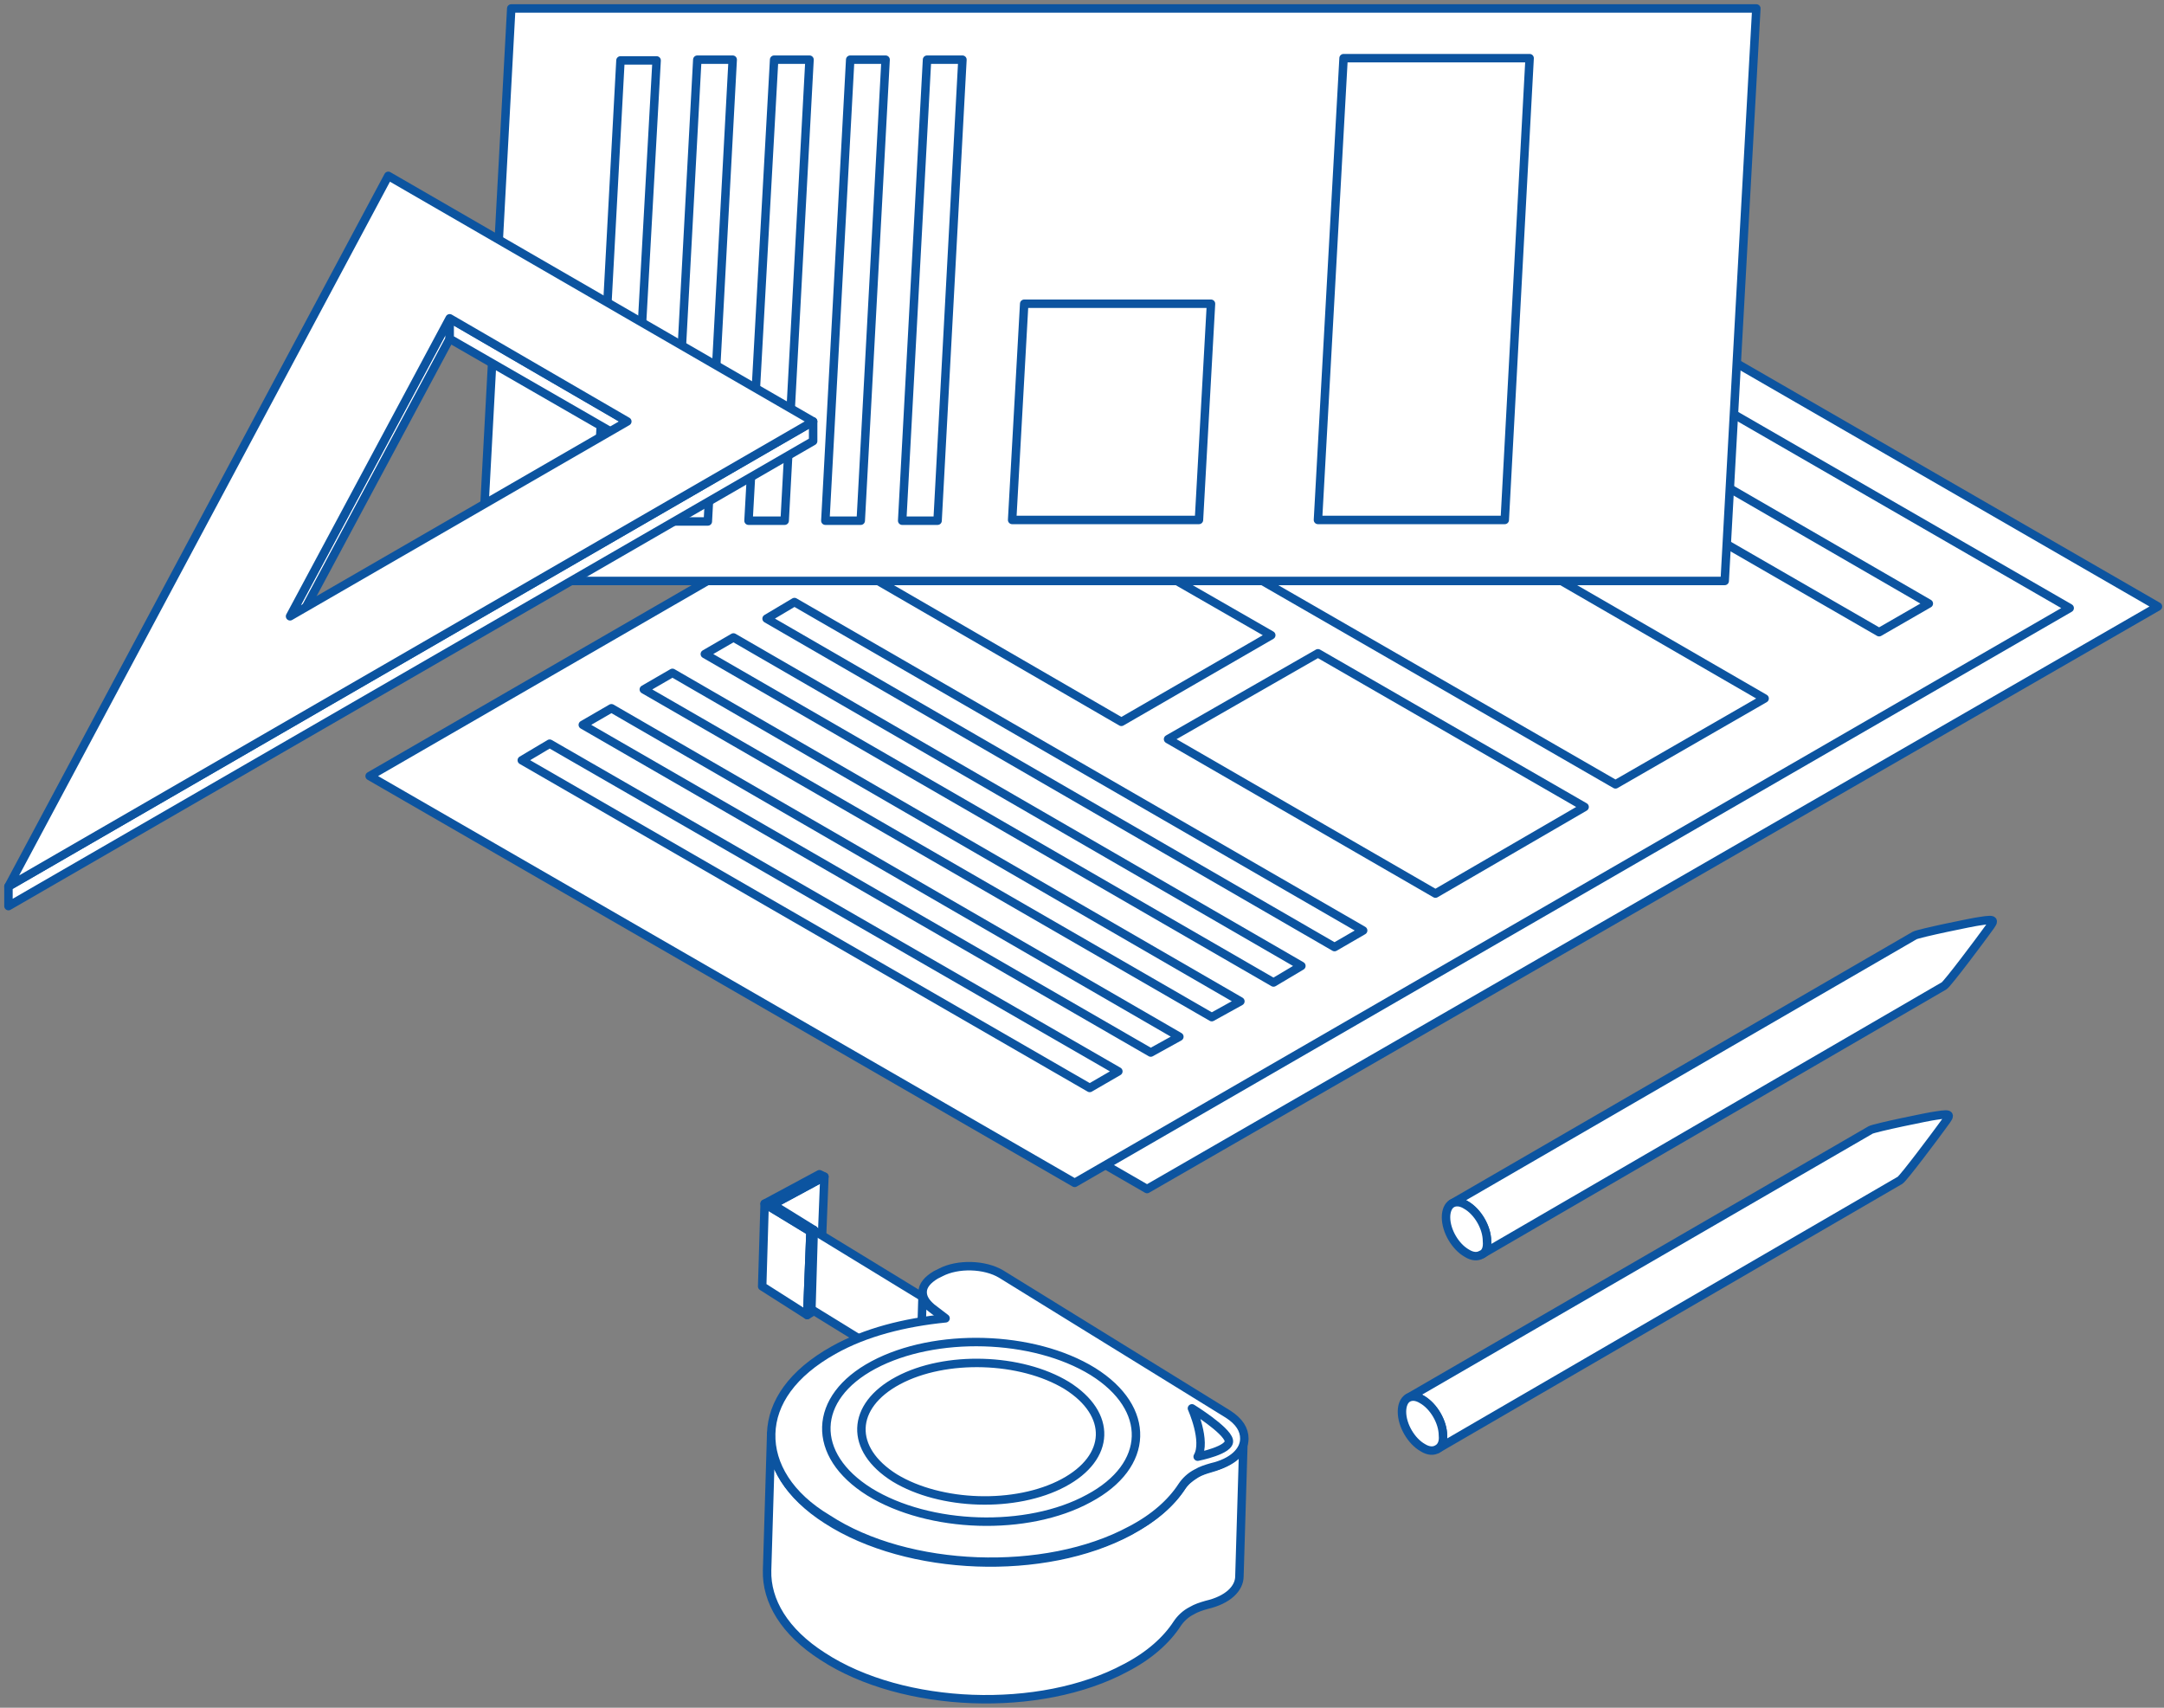 <svg width="256" height="202" viewBox="0 0 256 202" fill="none" xmlns="http://www.w3.org/2000/svg">
<rect x="0" y="0" width="256" height="202" fill="#808080" stroke="none"/>
<path d="M135.695 140.648L51.023 91.791L170.613 22.885L255.284 71.742L135.695 140.648Z" fill="white" stroke="#0C54A0" stroke-miterlimit="10" stroke-linejoin="round"></path>
<path d="M127.132 139.918L43.728 91.8L161.438 23.811L244.842 71.929L127.132 139.918Z" fill="white" stroke="#0C54A0" stroke-miterlimit="10" stroke-linejoin="round"></path>
<path d="M222.298 74.781L155.112 36.019L160.993 32.544L228.179 71.394L222.298 74.781Z" fill="white" stroke="#0C54A0" stroke-miterlimit="10" stroke-linejoin="round"></path>
<path d="M157.874 112.027L90.687 73.177L93.984 71.216L161.26 110.067L157.874 112.027Z" fill="white" stroke="#0C54A0" stroke-miterlimit="10" stroke-linejoin="round"></path>
<path d="M150.656 116.215L83.381 77.365L86.767 75.404L153.953 114.255L150.656 116.215Z" fill="white" stroke="#0C54A0" stroke-miterlimit="10" stroke-linejoin="round"></path>
<path d="M143.35 120.314L76.163 81.553L79.549 79.592L146.736 118.443L143.35 120.314Z" fill="white" stroke="#0C54A0" stroke-miterlimit="10" stroke-linejoin="round"></path>
<path d="M136.132 124.502L68.945 85.741L72.331 83.78L139.518 122.631L136.132 124.502Z" fill="white" stroke="#0C54A0" stroke-miterlimit="10" stroke-linejoin="round"></path>
<path d="M128.914 128.69L61.727 89.929L65.025 87.968L132.3 126.73L128.914 128.69Z" fill="white" stroke="#0C54A0" stroke-miterlimit="10" stroke-linejoin="round"></path>
<path d="M191.111 92.78L123.835 54.019L141.567 43.771L208.754 82.622L191.111 92.78Z" fill="white" stroke="#0C54A0" stroke-miterlimit="10" stroke-linejoin="round"></path>
<path d="M132.657 85.384L101.113 67.117L118.756 56.959L150.389 75.137L132.657 85.384Z" fill="white" stroke="#0C54A0" stroke-miterlimit="10" stroke-linejoin="round"></path>
<path d="M169.814 105.701L138.181 87.434L155.914 77.275L187.458 95.453L169.814 105.701Z" fill="white" stroke="#0C54A0" stroke-miterlimit="10" stroke-linejoin="round"></path>
<path d="M56.827 68.721L60.48 1H207.774L204.031 68.721H56.827Z" fill="white" stroke="#0C54A0" stroke-miterlimit="10" stroke-linejoin="round"></path>
<path d="M106.727 61.593L109.667 7.059H113.855L110.915 61.593H106.727Z" fill="white" stroke="#0C54A0" stroke-miterlimit="10" stroke-linejoin="round"></path>
<path d="M97.638 61.593L100.578 7.059H104.766L101.826 61.593H97.638Z" fill="white" stroke="#0C54A0" stroke-miterlimit="10" stroke-linejoin="round"></path>
<path d="M88.549 61.593L91.579 7.059H95.766L92.826 61.593H88.549Z" fill="white" stroke="#0C54A0" stroke-miterlimit="10" stroke-linejoin="round"></path>
<path d="M79.549 61.682L82.49 7.059H86.678L83.737 61.682H79.549Z" fill="white" stroke="#0C54A0" stroke-miterlimit="10" stroke-linejoin="round"></path>
<path d="M70.46 61.682L73.401 7.148H77.678L74.648 61.682H70.46Z" fill="white" stroke="#0C54A0" stroke-miterlimit="10" stroke-linejoin="round"></path>
<path d="M155.914 61.504L158.943 6.881H180.953L178.012 61.504H155.914Z" fill="white" stroke="#0C54A0" stroke-miterlimit="10" stroke-linejoin="round"></path>
<path d="M119.736 61.504L121.162 35.93H143.26L141.835 61.504H119.736Z" fill="white" stroke="#0C54A0" stroke-miterlimit="10" stroke-linejoin="round"></path>
<path d="M34.313 72.901L53.197 37.651V40.072L34.313 75.322V72.901Z" fill="white" stroke="#0C54A0" stroke-miterlimit="10" stroke-linejoin="round"></path>
<path d="M53.197 37.651L74.211 49.853V52.177L53.197 40.072V37.651Z" fill="white" stroke="#0C54A0" stroke-miterlimit="10" stroke-linejoin="round"></path>
<path d="M96.194 49.853L1 104.858V107.182L96.194 52.177V49.853Z" fill="white" stroke="#0C54A0" stroke-miterlimit="10" stroke-linejoin="round"></path>
<path d="M45.934 20.801L96.194 49.853L1 104.858L45.934 20.801ZM53.197 37.651L34.313 72.901L74.211 49.853L53.197 37.651Z" fill="white" stroke="#0C54A0" stroke-miterlimit="10" stroke-linejoin="round"></path>
<path d="M175.229 148.411C175.654 148.156 175.909 147.645 175.909 146.795C175.909 145.265 174.804 143.394 173.444 142.544C172.764 142.119 172.168 142.119 171.743 142.374L226.497 110.661C226.922 110.406 233.469 109.046 234.234 108.961C236.359 108.621 235.934 108.876 234.829 110.406C234.404 111.001 230.408 116.358 229.983 116.613L175.229 148.411Z" fill="white" stroke="#0C54A0" stroke-miterlimit="10" stroke-linejoin="round"></path>
<path d="M175.229 148.411C174.804 148.666 174.209 148.666 173.529 148.241C172.168 147.475 171.063 145.605 171.063 143.99C171.063 143.224 171.318 142.629 171.743 142.374C172.168 142.119 172.764 142.119 173.444 142.544C174.804 143.309 175.909 145.18 175.909 146.795C175.994 147.645 175.739 148.241 175.229 148.411Z" fill="white" stroke="#0C54A0" stroke-miterlimit="10" stroke-linejoin="round"></path>
<path d="M170.018 171.413C170.444 171.158 170.699 170.647 170.699 169.797C170.699 168.267 169.593 166.396 168.233 165.546C167.553 165.121 166.958 165.121 166.533 165.376L221.286 133.663C221.711 133.408 228.258 132.048 229.023 131.963C231.149 131.623 230.723 131.878 229.618 133.408C229.193 134.003 225.197 139.36 224.772 139.615L170.018 171.413Z" fill="white" stroke="#0C54A0" stroke-miterlimit="10" stroke-linejoin="round"></path>
<path d="M170.018 171.413C169.593 171.668 168.998 171.668 168.318 171.243C166.958 170.477 165.852 168.607 165.852 166.991C165.852 166.226 166.107 165.631 166.533 165.376C166.958 165.121 167.553 165.121 168.233 165.546C169.593 166.311 170.699 168.182 170.699 169.797C170.784 170.562 170.529 171.158 170.018 171.413Z" fill="white" stroke="#0C54A0" stroke-miterlimit="10" stroke-linejoin="round"></path>
<path d="M91.424 142.478L97.525 139.186L97.138 148.967L91.134 152.259L91.424 142.478Z" fill="white" stroke="#0C54A0" stroke-miterlimit="10" stroke-linejoin="round"></path>
<path d="M91.715 142.769L111.373 154.777L111.083 164.171L91.424 152.066L91.715 142.769Z" fill="white" stroke="#0C54A0" stroke-miterlimit="10" stroke-linejoin="round"></path>
<path d="M109.146 152.937C109.146 153.615 109.437 154.196 110.211 154.777L111.858 156.036L111.373 172.208L109.727 170.949C109.049 170.368 108.662 169.787 108.662 169.109L109.146 152.937Z" fill="white" stroke="#0C54A0" stroke-miterlimit="10" stroke-linejoin="round"></path>
<path d="M91.231 169.594C91.134 173.177 93.264 176.857 97.816 179.762C107.403 185.96 123.575 186.541 133.647 181.118C136.455 179.568 138.489 177.825 139.747 175.888C140.135 175.307 140.716 174.823 141.491 174.339C141.975 174.048 142.556 173.855 143.234 173.661C145.655 172.983 147.01 171.627 147.107 170.272L146.623 186.444C146.623 187.896 145.267 189.252 142.75 189.833C142.072 190.027 141.491 190.221 141.006 190.511C140.232 190.898 139.651 191.479 139.263 192.06C138.004 193.997 135.971 195.837 133.162 197.29C123.091 202.713 106.822 202.132 97.332 195.934C92.78 193.029 90.65 189.349 90.746 185.766L91.231 169.594Z" fill="white" stroke="#0C54A0" stroke-miterlimit="10" stroke-linejoin="round"></path>
<path d="M91.231 169.594C91.328 165.914 93.749 162.428 98.591 159.716C102.367 157.586 107.016 156.423 111.858 155.939L110.211 154.68C109.533 154.099 109.146 153.518 109.146 152.84C109.146 152.066 109.727 151.388 110.695 150.807L111.277 150.516C113.31 149.451 116.506 149.548 118.443 150.71L145.267 167.27C146.623 168.141 147.204 169.109 147.204 170.175C147.204 171.627 145.848 172.983 143.331 173.564C142.653 173.758 142.072 173.952 141.587 174.242C140.813 174.629 140.232 175.21 139.844 175.791C138.585 177.728 136.552 179.568 133.743 181.021C123.672 186.444 107.403 185.863 97.913 179.665C93.361 176.954 91.134 173.274 91.231 169.594Z" fill="white" stroke="#0C54A0" stroke-miterlimit="10" stroke-linejoin="round"></path>
<path d="M103.336 161.459C96.073 165.333 95.879 172.111 102.851 176.469C109.921 180.827 121.542 181.214 128.805 177.244C136.068 173.37 136.261 166.592 129.289 162.234C122.219 157.876 110.599 157.585 103.336 161.459ZM106.241 163.299C111.858 160.297 120.767 160.587 126.19 163.88C131.613 167.269 131.419 172.402 125.802 175.404C120.186 178.406 111.276 178.116 105.853 174.823C100.43 171.434 100.624 166.301 106.241 163.299Z" fill="white" stroke="#0C54A0" stroke-miterlimit="10" stroke-linejoin="round"></path>
<path d="M90.456 142.382L95.879 145.674L95.492 155.552L90.165 152.162L90.456 142.382Z" fill="white" stroke="#0C54A0" stroke-miterlimit="10" stroke-linejoin="round"></path>
<path d="M95.879 145.674L96.266 145.48L95.976 155.261L95.492 155.552L95.879 145.674Z" fill="white" stroke="#0C54A0" stroke-miterlimit="10" stroke-linejoin="round"></path>
<path d="M90.456 142.382L96.944 138.895L97.525 139.186L91.424 142.478L96.266 145.48L95.879 145.674L90.456 142.382Z" fill="white" stroke="#0C54A0" stroke-miterlimit="10" stroke-linejoin="round"></path>
<path d="M141.684 172.305C141.684 172.305 145.655 171.53 145.364 170.368C145.074 169.109 141.006 166.592 141.006 166.592C141.006 166.592 142.75 170.465 141.684 172.305Z" fill="white" stroke="#0C54A0" stroke-miterlimit="10" stroke-linejoin="round"></path>
</svg>

